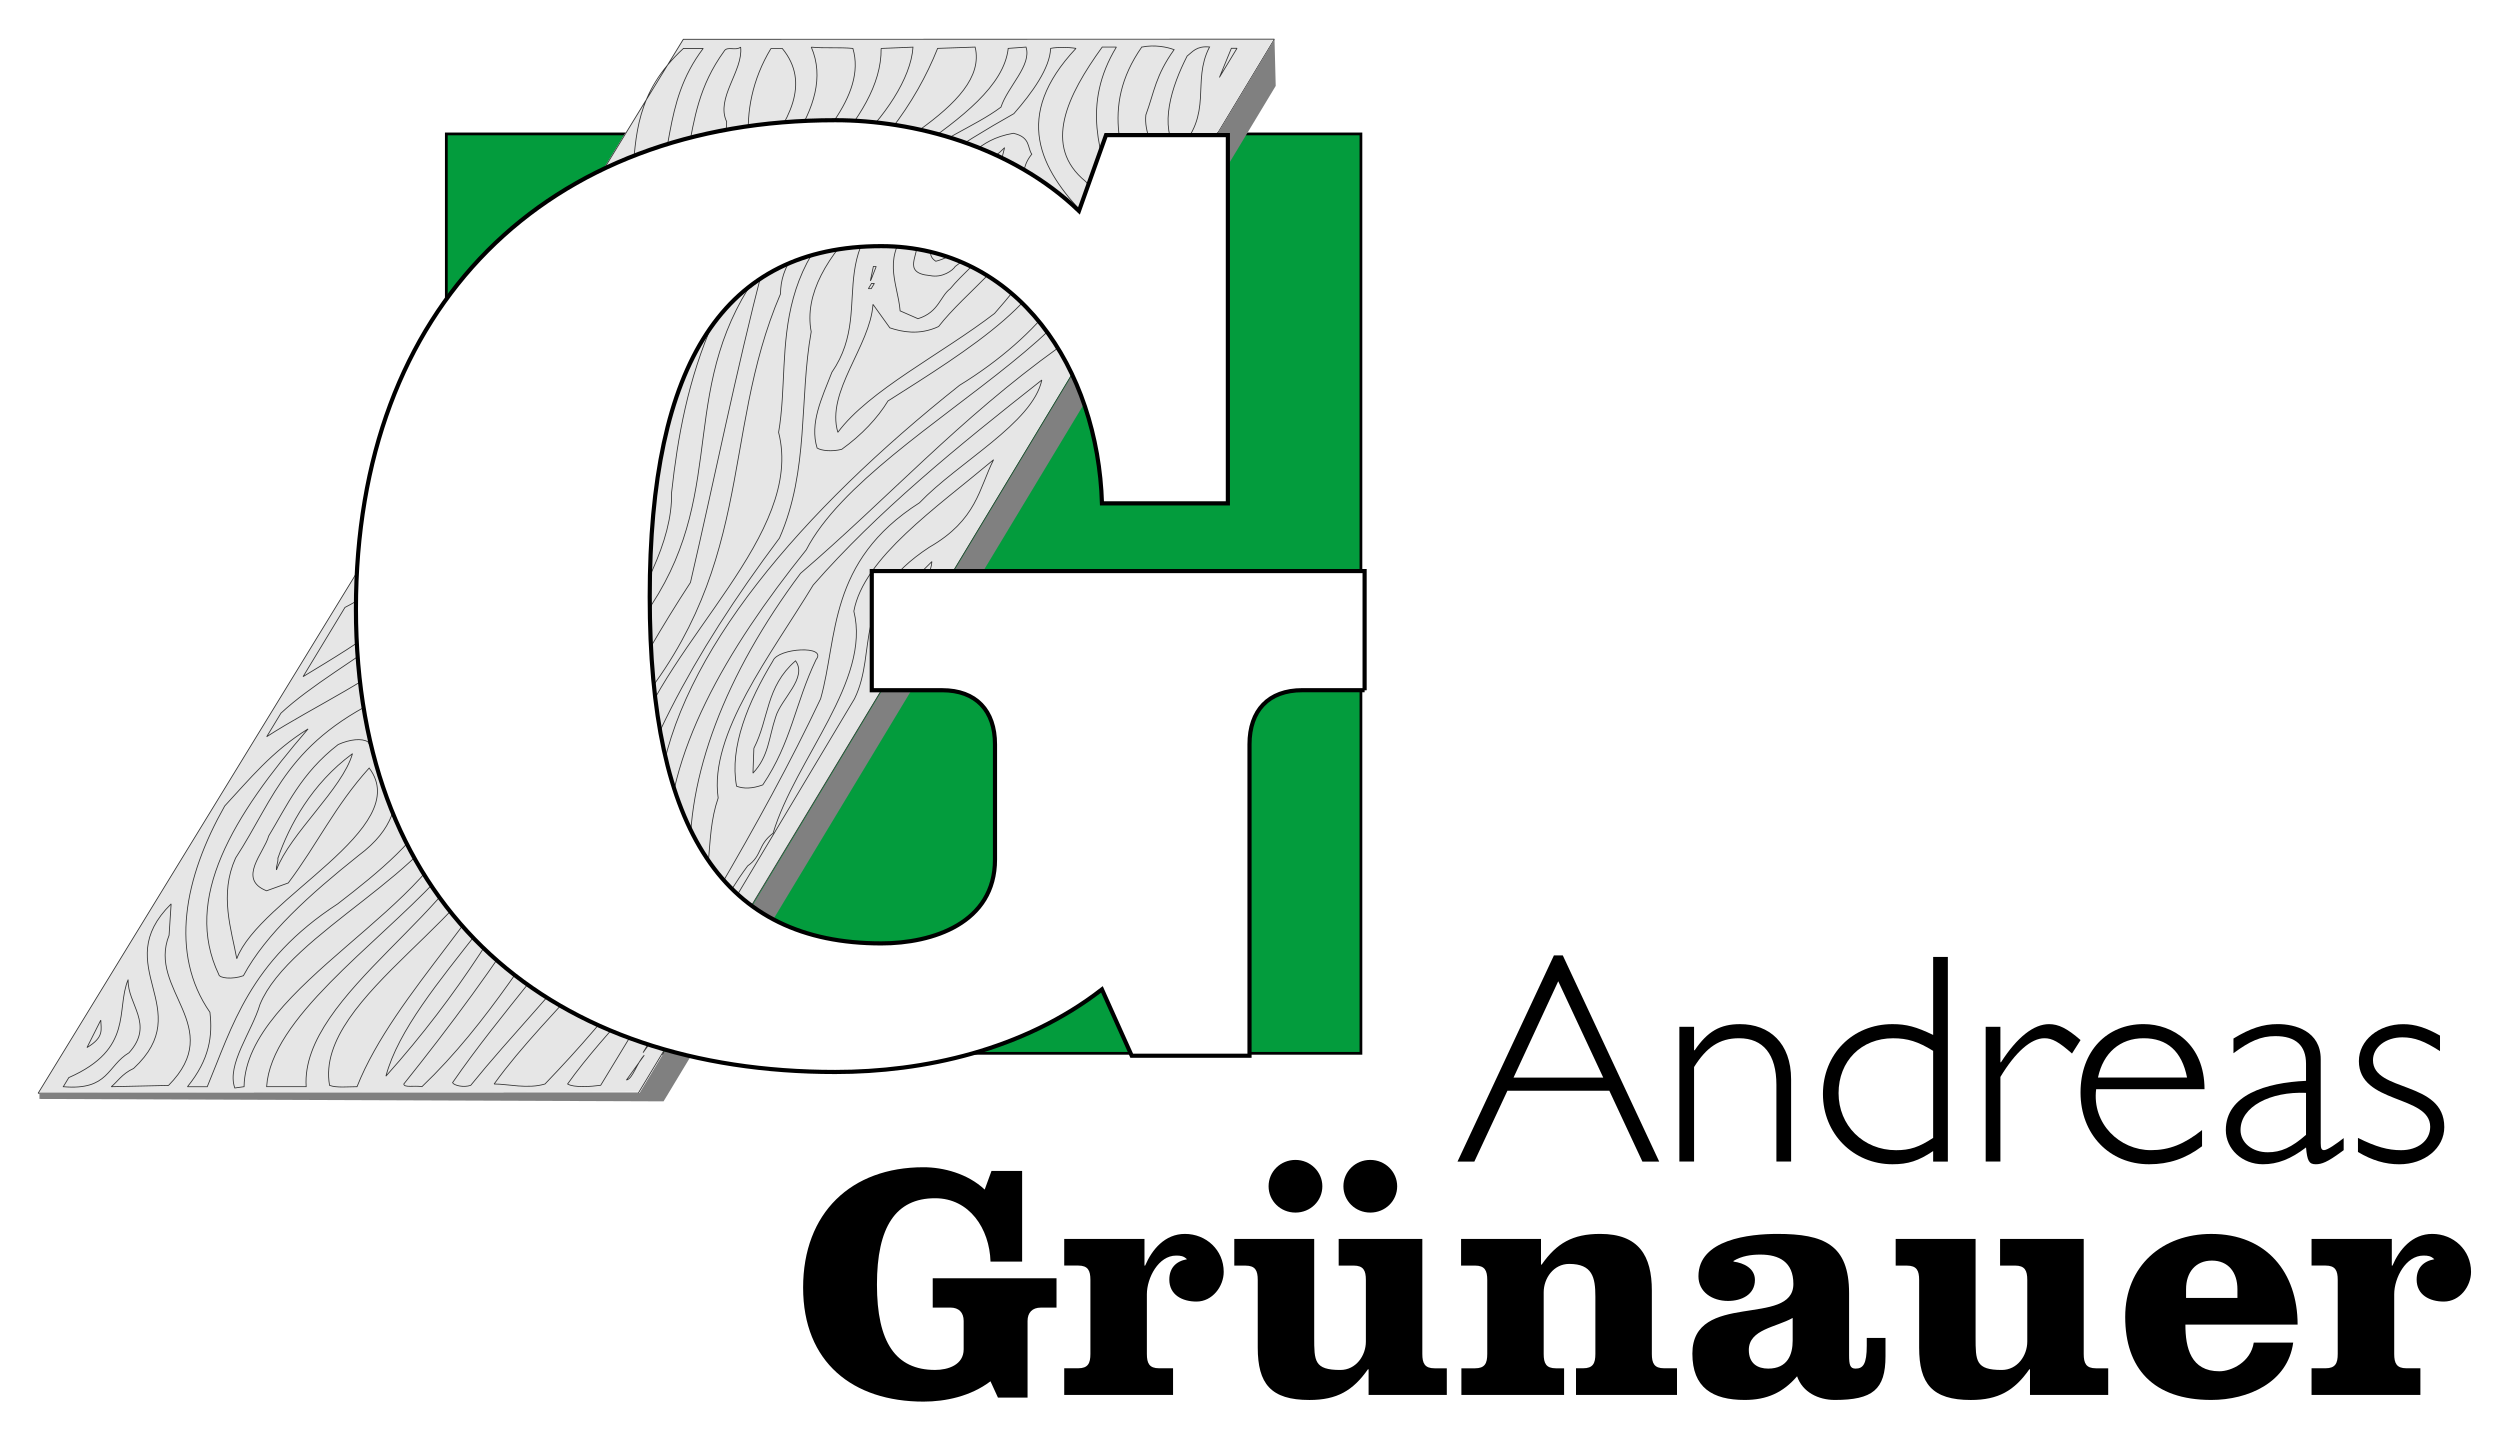 <?xml version="1.0" encoding="UTF-8"?>
<svg xmlns="http://www.w3.org/2000/svg" version="1.1" viewBox="0 0 782.17 449.17">
  <defs>
    <style>
      .cls-1 {
        fill: gray;
      }

      .cls-2 {
        fill: #039c3d;
        stroke-width: .86px;
      }

      .cls-2, .cls-3 {
        stroke: #000;
      }

      .cls-4 {
        fill: #e6e6e6;
      }

      .cls-5 {
        fill: none;
        stroke: #333;
        stroke-linecap: square;
        stroke-miterlimit: 2;
        stroke-width: .26px;
      }

      .cls-3 {
        fill: #fff;
        stroke-width: 1.3px;
      }
    </style>
  </defs>
  <!-- Generator: Adobe Illustrator 28.7.0, SVG Export Plug-In . SVG Version: 1.2.0 Build 136)  -->
  <g>
    <g id="Ebene_1">
      <path d="M519.12,363.42h-5.27l-10.34-22.16h-31.89l-10.34,22.16h-5.27l30.16-64.5h2.78l30.16,64.5ZM487.52,307l-13.98,30.14h28.06l-14.08-30.14Z"/>
      <path d="M530.03,328.59h.19c4.02-5.91,7.95-8.17,14.17-8.17,9.19,0,15.99,5.91,15.99,17.27v25.72h-4.6v-24.03c0-9.48-4.12-14.55-11.68-14.55-6.22,0-10.25,2.91-14.08,9.01v29.57h-4.6v-42.15h4.6v7.32Z"/>
      <path d="M609.42,363.42h-4.6v-3.29c-4.6,3.1-7.85,4.13-12.74,4.13-12.26,0-21.74-9.58-21.74-21.97s9.19-21.87,21.74-21.87c4.4,0,7.47.84,12.74,3.38v-24.41h4.6v64.03ZM604.82,328.78c-4.69-2.91-8.04-3.94-12.54-3.94-9.96,0-17.05,7.14-17.05,17.18s7.66,17.84,18,17.84c4.31,0,7.18-.94,11.59-3.85v-27.23Z"/>
      <path d="M648.27,329.62c-4.12-3.66-6.22-4.79-8.62-4.79-4.21,0-9.1,4.32-13.79,12.11v26.47h-4.6v-42.15h4.6v11.08h.19c5.08-7.89,10.25-11.92,15.03-11.92,2.97,0,5.65,1.31,9.86,4.98l-2.68,4.22Z"/>
      <path d="M655.82,340.79c-1.34,10.8,7.37,19.06,17.14,19.06,5.75,0,10.44-1.88,15.99-6.29v5.07c-5.08,3.85-10.34,5.63-16.57,5.63-12.45,0-21.45-9.39-21.45-22.44s8.33-21.41,19.73-21.41c9.19,0,19.06,6.29,19.06,20.37h-33.9ZM684.26,337.13c-1.63-8.26-6.22-12.3-13.6-12.3s-12.64,4.6-14.27,12.3h27.87Z"/>
      <path d="M733.26,359.85l-.77.56c-4.31,3.19-6.13,3.85-7.95,3.85-2.11,0-2.68-1.03-3.06-5.26-4.79,3.66-8.91,5.26-13.5,5.26-6.51,0-11.59-4.79-11.59-10.7,0-10.98,12.54-14.83,25.09-15.4v-5.35c0-5.63-3.16-8.64-9.58-8.64-4.6,0-8.04,1.6-13.12,5.35v-4.6c5.27-3.19,9.19-4.51,13.89-4.51,5.36,0,13.41,2.16,13.41,10.98v26.29c0,1.69.29,2.16,1.05,2.16,1.05,0,3.83-1.97,6.13-3.76v3.76ZM721.48,341.92c-11.2-.47-20.49,4.32-20.49,11.64,0,3.94,3.64,6.95,8.52,6.95,4.12,0,7.47-1.5,11.97-5.45v-13.14Z"/>
      <path d="M763.4,328.87c-4.79-3.1-7.95-4.32-11.78-4.32-5.17,0-9.19,3.1-9.19,7.14,0,10.14,22.31,6.29,22.31,20.94,0,6.57-6.13,11.64-14.08,11.64-4.4,0-8.52-1.22-12.93-3.85v-4.41c5.65,2.82,9.38,3.85,13.5,3.85,5.27,0,9.1-3,9.1-7.32,0-10.05-22.31-7.04-22.31-20.56,0-6.48,6.13-11.55,13.89-11.55,3.73,0,7.18,1.13,11.49,3.57v4.88Z"/>
      <path d="M330.53,409.11h-4.89c-2.66,0-4.15,1.56-4.15,4.17v23.99h-9.26l-2.34-5.11c-6.17,4.69-14.04,6.36-20.96,6.36-22.13,0-37.66-12.31-37.66-35.67s15-37.66,37.66-37.66c6.17,0,13.83,1.98,19.15,6.99l2.13-5.84h9.58v28.37h-9.89c-.32-10.33-6.6-19.82-17.34-19.82-12.34,0-18.19,8.97-18.19,27.02s5.85,26.7,18.19,26.7c4.04,0,8.94-1.56,8.94-6.47v-8.87c0-2.61-1.49-4.17-4.15-4.17h-5.53v-9.18h38.73v9.18Z"/>
      <path d="M332.96,387.62h25.11v8.34h.21c2.13-5.01,6.17-9.91,12.45-9.91,6.6,0,12.13,5.01,12.13,11.89,0,4.49-3.51,9.28-8.51,9.28-4.47,0-8.51-2.09-8.51-6.88,0-3.55,2.02-5.74,5.53-6.36-1.06-1.04-2.02-1.15-3.4-1.15-5.53,0-9.15,6.99-9.15,12.1v18.67c0,2.92.74,4.49,3.83,4.49h4.36v8.34h-34.05v-8.34h4.36c3.09,0,3.83-1.56,3.83-4.49v-23.16c0-2.92-.74-4.49-3.83-4.49h-4.36v-8.34Z"/>
      <path d="M413.72,371.14c0,4.59-3.72,8.24-8.41,8.24s-8.41-3.65-8.41-8.24,3.72-8.24,8.41-8.24,8.41,3.76,8.41,8.24ZM437.13,371.14c0,4.59-3.72,8.24-8.41,8.24s-8.41-3.65-8.41-8.24,3.72-8.24,8.41-8.24,8.41,3.76,8.41,8.24ZM428.19,436.44v-8.03h-.21c-4.68,6.68-9.68,9.6-18.3,9.6-12.13,0-16.17-5.11-16.17-16.38v-21.17c0-2.92-.74-4.49-3.83-4.49h-3.51v-8.34h25v30.77c0,7.41,0,10.22,8.19,10.22,4.89,0,7.98-4.49,7.98-8.87v-19.3c0-2.92-.74-4.49-3.83-4.49h-4.68v-8.34h26.17v35.99c0,2.92.74,4.49,3.83,4.49h3.83v8.34h-24.47Z"/>
      <path d="M482.13,387.62v8.03h.21c4.68-6.68,9.68-9.6,18.3-9.6,12.13,0,16.17,6.88,16.17,17.73v19.82c0,2.92.74,4.49,3.83,4.49h4.04v8.34h-31.6v-8.34h2.23c3.09,0,3.83-1.56,3.83-4.49v-17.94c0-6.05-.96-10.22-8.19-10.22-4.89,0-7.98,4.49-7.98,8.87v19.3c0,2.92.74,4.49,3.83,4.49h2.55v8.34h-32.13v-8.34h4.26c3.09,0,3.83-1.56,3.83-4.49v-23.16c0-2.92-.74-4.49-3.83-4.49h-4.36v-8.34h25Z"/>
      <path d="M589.91,418.6v5.74c0,10.43-4.04,13.66-15.85,13.66-5.11,0-10.11-2.4-11.81-7.41-4.36,5.11-9.47,7.41-16.38,7.41-10.11,0-16.38-3.86-16.38-14.5,0-19.71,31.6-8.14,31.6-21.8,0-6.88-4.47-9.18-10.32-9.18-2.87,0-5.85.42-8.41,1.98v.21c3.19.42,6.7,2.09,6.7,5.74,0,4.59-4.15,6.57-8.41,6.57-5,0-9.26-2.82-9.26-7.72,0-11.58,16.07-13.25,24.68-13.25,14.58,0,22.45,3.34,22.45,18.57v19.4c0,3.02.32,4.17,2.02,4.17,2.34,0,3.51-1.36,3.51-7.2v-2.4h5.85ZM560.87,412.34c-5.11,2.92-13.72,3.55-13.72,10.01,0,4.28,2.77,5.84,6.06,5.84,6.06,0,7.66-4.38,7.66-8.76v-7.09Z"/>
      <path d="M635.12,436.44v-8.03h-.21c-4.68,6.68-9.68,9.6-18.3,9.6-12.13,0-16.17-5.11-16.17-16.38v-21.17c0-2.92-.74-4.49-3.83-4.49h-3.51v-8.34h25v30.77c0,7.41,0,10.22,8.19,10.22,4.89,0,7.98-4.49,7.98-8.87v-19.3c0-2.92-.74-4.49-3.83-4.49h-4.68v-8.34h26.17v35.99c0,2.92.74,4.49,3.83,4.49h3.83v8.34h-24.47Z"/>
      <path d="M683.74,414.43c0,7.3,1.7,14.6,10.64,14.6,3.72,0,9.79-2.82,10.75-8.97h12.34c-1.7,12.52-14.15,17.94-25.64,17.94-18.19,0-26.92-9.91-26.92-25.97s11.7-25.97,26.92-25.97c17.34,0,27.02,12.1,27.02,28.37h-35.11ZM700.02,406.08v-2.71c0-5.32-2.87-8.97-7.98-8.97s-8.09,3.65-8.09,8.97v2.71h16.07Z"/>
      <path d="M723.21,387.62h25.11v8.34h.21c2.13-5.01,6.17-9.91,12.45-9.91,6.6,0,12.13,5.01,12.13,11.89,0,4.49-3.51,9.28-8.51,9.28-4.47,0-8.51-2.09-8.51-6.88,0-3.55,2.02-5.74,5.53-6.36-1.06-1.04-2.02-1.15-3.4-1.15-5.53,0-9.15,6.99-9.15,12.1v18.67c0,2.92.74,4.49,3.83,4.49h4.36v8.34h-34.05v-8.34h4.36c3.09,0,3.83-1.56,3.83-4.49v-23.16c0-2.92-.74-4.49-3.83-4.49h-4.36v-8.34Z"/>
      <g>
        <rect class="cls-2" x="139.64" y="41.9" width="286.15" height="287.65"/>
        <path class="cls-2" d="M282.72,186.48"/>
      </g>
      <polygon class="cls-4" points="213.62 12.24 398.38 12.24 200.1 341.57 11.96 341.95 213.62 12.24"/>
      <path class="cls-5" d="M213.79,12.3l184.91-.05-198.99,329.74-187.78.05L213.79,12.3ZM357.22,14.72c-13.39,19.2-5.62,35.54-.24,51.48,13.11-11.44.39-19.61,1.52-30.23,2.69-7.35,3-12.26,8.84-20.43-2.16-.82-6.08-1.63-10.11-.81ZM371.4,17.57c-4.81,9.4-8.94,22.06-3.04,29.82,11.59-11.85,4.28-21.65,10.07-32.69-4.17-.41-5.41,1.64-7.03,2.86ZM344.85,14.72c-10.92,15.12-18.8,31.05-5.16,42.08,33.3,38.39-66.48,74.78-87.44,115.23-25.24,31.46-44.14,64.15-43.5,95.2-6.89,24.51-37.15,48.22-54.15,71.92,4.42,0,10.5,1.63,15.91,0,21.56-22.48,39.83-45.36,45.49-67.83-1.49-28.19,10.99-60.47,34.46-91.93,27.6-23.7,49.52-48.22,80.8-70.7,8.02-14.71,27.25-31.87,17.99-45.76-5.23-14.71-10.85-30.23.03-48.21h-4.42ZM328.7,15.13c-.18,6.13-5.76,13.89-11.49,20.43-34.85,19.62-67.86,44.96-63.41,68.24-3.78,20.84-.6,43.3-9.93,64.55-27.81,37.18-44.96,69.87-53.22,105.42-14.24,22.06-34.18,43.31-49.06,64.97.39.82,3.43,1.63,5.69.82,24.49-30.24,62.7-64.16,59.06-93.16,5.79-41.67,44.5-86.62,93.87-125.85,25.31-15.53,41.95-37.19,39.23-53.12-14.07-14.7-22.73-31.04-2.8-52.29-2.4-.41-5.94-.41-7.95,0ZM315.44,15.14c-2.61,23.29-52.77,40.46-66.87,63.75-3.22,5.31-4.31,8.58-4.38,13.07-19.26,44.94-6.99,87.43-49.83,134.83-10.18,34.32-39.19,76.41-68.03,112.37.14,1.23,3.29.41,5.69.82,20.96-20.02,34.92-44.54,50.19-65.38,7.92-13.08,9.26-26.97,15.41-40.04,11.31-34.73,54.08-67.42,45.98-99.29,4.59-26.56-6.65-57.6,43.26-84.58,4.59-6.13,18.17-11.04,26.3-17.17,2.19-6.54,9.68-13.08,7.85-18.79l-5.55.41ZM293.35,15.14c-6.86,17.16-19.01,34.32-39.9,49.85,18.1-16.75,56.16-31.47,51.64-50.26l-11.74.41ZM275.68,15.15c.28,22.88-28.87,43.31-45.13,65.79-27.67,38.41-25.97,73.54-37.39,109.91-17.14,22.47-34.04,44.54-35.66,66.19-1.8,27.78-59.41,54.35-54.39,82.54,2.16.82,5.94.41,8.59.41,11.87-29.83,44.85-58.02,54.46-87.03,4.66-31.05,44.6-67.83,43.96-98.88,3.74-33.91,12.72-73.54,56.48-107.87,10.11-9.4,18.41-21.66,19.05-31.46l-9.97.41ZM253.83,14.74c8.06,18.79-12.9,38.81-28.56,58.84-32.16,32.69-29.09,67.01-40.18,98.47-27.96,35.96-25.02,69.05-48.2,102.96-19.93,21.25-52.1,43.73-53.47,64.97h12.37c-1.88-29.01,51.81-56.4,56.76-84.99.63-20.02,16.01-42.49,33.04-63.33,12.97-43.31,12.19-85.8,55.31-130.75,14.7-15.53,30.29-31.06,25.94-45.76-4.17-.41-8.84,0-13.01-.4ZM226.58,15.98c-16.01,22.07-5.3,40.85-26.61,62.92-16.61,14.3-25.27,28.6-29.37,44.13-8.87,17.57-12.86,31.46-19.97,49.03-9.68,13.08-3.04,29.82-29.41,41.27,7.81-1.23,10,2.45,9.4,4.9-14.81,17.16,4.07,32.68-18.45,49.44-15.37,12.26-28.98,24.52-36.02,37.6-3.39,1.23-7.56.82-7.71-.41-11.28-23.69,4.31-49.43,27.95-76.81-11.28,6.95-18.48,15.94-26.08,24.11-12.72,22.47-17.35,46.17-4.63,64.55.85,7.35-.07,14.71-7.03,23.29h6.19c7.85-18.8,13.15-39.22,40.82-57.21,13.25-10.22,25.62-20.43,31.03-32.28,3.39-21.65-1.77-40.85,13.71-64.96,18.77-23.7,19.4-43.72,31.49-66.6,2.44-27.37,45.27-54.35,45.45-80.9-3.5-7.35,5.23-15.93,4.38-23.29-1.63,1.23-4.17-.41-5.16,1.23ZM381.58,24.1l5.44-8.99h-1.77s-3.68,8.99-3.68,8.99ZM241.22,15.16c-5.94,9.81-7.7,20.02-6.96,29.01-7.42,22.47-37.92,46.58-44.07,69.87-11.31,24.52-12.54,46.98-34.07,72.32-13.36,22.06-10.85,41.26-12.86,62.1-5.27,23.29-52.73,43.32-61.92,65.79-2.54,8.58-10.5,18.8-7.88,26.15l2.9-.41c.49-31.46,62.67-56.8,67.96-87.44,9.51-27.37,15.34-55.97,35.94-84.17,9.26-26.97,5.9-53.52,28.41-80.49,9.79-24.92,53.9-51.08,36.08-72.73h-3.53ZM213.82,15.16c-30.08,27.79.92,53.93-40.64,81.72-12.09,22.88-34.85,50.26-32.8,73.14,7.18,18.79-34.14,35.96-52.49,53.12l-4.45,7.35c14.53-9.4,35.24-18.8,46.09-29.43,27.99-43.31,21.38-87.84,72.7-133.2,9.12-17.98,4.49-35.14,17.78-52.71h-6.19ZM294.34,54.36c-41.53,20.44-19.19,40.45-34.07,62.11-3.18,8.17-7,15.93-4.63,23.7,1.27.82,4.56,1.22,7.71.41,6.26-4.5,11.24-9.81,14.46-15.12,24.42-15.53,55.24-34.33,51.35-52.72-2.12-8.17-13.82-15.11-6.36-24.51-1.41-2.04-.32-5.31-5.76-6.53-11.84,2.05-13.4,8.99-22.69,12.67ZM283.63,66.21c3.75-3.27,12.19-4.09,19.37-5.72l13.29,2.86c-3.96-3.68-3.68-11.44-1.98-17.16-7.35,7.76-23.33,12.26-30.68,20.03ZM127.62,158.99c.88,10.21-.49,21.24-19.69,31.05l-13.11,21.66c18.17-11.04,37.22-22.07,38.56-35.96-1.35-26.96,21.27-55.57,37.21-83.35,15.73-14.3,22.66-25.74,20.46-39.63l-63.44,106.24ZM286.07,69.48c-10.85,10.62-5.19,18.79-4.45,27.78l5.59,2.45c6.54-2.04,6.86-6.95,10.11-9.4,6.96-8.58,24.49-20.03,8.91-24.92-6.22-2.86-17.53,1.23-20.15,4.09ZM293.67,102.16c-6.15,2.86-11.59,1.64-15.27.41l-5.27-7.35c-.85,13.07-14.81,27.38-10.99,40.04,9.68-13.08,32.52-24.52,49.02-37.19,8.59-9.81,18.41-21.66,9.61-29.01-2.01,10.62-18.91,22.47-27.11,33.1ZM286.53,76.01c1.56,3.27-4.81,9.4,4.42,10.21,3.92.82,7.17-1.64,7.92-2.86,4.88-3.68,12.51-8.99,6.54-12.26-4.84-3.68-18.8.41-18.87,4.91ZM293.46,74.79c-2.62,2.86-3.22,5.31-.67,6.95,6.29-1.64,7.39-4.9,8.23-7.76.85-2.86-6.57-.82-7.56.82ZM274.13,83.37h-.88s-.95,4.49-.95,4.49l.25-.41,1.59-4.09ZM203.87,189.2c-6.08,18.79-25.41,37.59-29.23,55.57-2.15,29.82-46.3,63.34-53.9,91.93,46.44-51.9,59.23-99.29,95.28-154.45,7.67-33.09,14.2-65.78,22.76-98.87-27.57,36.78-10.63,68.64-34.91,105.82ZM273.56,88.68h-.88s-.99,1.63-.99,1.63h.88s.99-1.63.99-1.63ZM254.41,183.06c-13.11,21.66-32.62,46.58-29.72,66.6-4.63,13.48-.56,25.74-8.73,39.22-7.74,17.16-26.22,33.1-38.38,50.26,1.91,1.22,7.46.82,10.36.41,24.49-40.45,50.12-81.31,68.81-120.95,5.44-19.2,2.12-42.9,30.92-61.29,12.09-12.67,35.42-24.93,38.28-38.41-27,21.25-51.5,41.28-71.54,64.16ZM267.14,191.23c5.44,21.65-18.24,46.17-25.27,69.46-4.88,3.68-3.32,6.95-7.95,10.22-14.53,19.61-17.71,38-32.73,58.43l66.16-110.73c7.39-15.12-1.52-31.05,23.4-47.4,14.92-8.58,15.55-18.39,20.11-27.38-17.99,15.12-40.65,30.65-43.72,47.4ZM112.88,181.87c6.4-3.27,8.09-8.99,7.92-13.08l-7.92,13.08ZM277.99,201.03c4.31-8.58,13.15-18.8,13.57-25.33-8.48,8.17-17.32,18.39-13.57,25.33ZM241.83,206.76c-7.67,12.67-13.68,26.97-11.38,39.22,2.16.82,4.81.82,8.2-.41,9.05-13.48,10.04-25.33,16.68-39.22,3.6-4.49-11.91-3.67-13.5.41ZM235.86,234.13l-.28,7.76c4.98-5.31,4.91-11.03,7.1-17.57,1.7-5.72,10.07-12.26,6.22-17.57-9.37,8.17-8.23,17.98-13.04,27.38ZM73.69,268.49c-5.16,11.44-1.24,22.47.39,31.46,6.96-18.79,55.67-40.87,41.42-59.66-10.71,11.85-16.12,23.7-25.31,35.96l-6.79,2.45c-9.26-3.67-.78-11.85.67-17.16,5.69-9.4,10.11-19.61,21.74-28.6,3.64-1.64,7.42-2.04,9.33-.82l2.58,4.49c1.55-6.95,5.51-13.48,4.81-19.61-32.77,14.72-36.33,32.28-48.84,51.49ZM86.95,268.49c.14,1.23-.6,2.45-.46,3.68,4.28-11.44,20.64-25.33,23.79-36.37-12.76,9.4-19.79,22.47-23.33,32.69ZM41.81,334.28c-3.64,1.64-5.37,4.5-7,5.72l17.92-.41c18.2-18.39-6.68-29.82.17-46.98l.64-9.81c-19.83,19.61,8.49,32.68-11.73,51.48ZM21.53,337.14l-1.73,2.86c14.28,1.22,13.68-6.54,20.57-10.63,8.09-8.99-.57-15.12-.28-22.88-3.92,9.4,1.91,21.65-18.55,30.65ZM27.22,327.74c5.51-3.27,4.35-5.72,4.31-8.58l-4.31,8.58ZM195.99,337.91c2.01-.41,3.22-5.31,5.58-7.76l-5.58,7.76Z"/>
      <polygon class="cls-1" points="399.13 26.88 398.75 12.24 200.1 341.95 12.34 341.95 12.34 343.83 207.61 344.58 399.13 26.88"/>
      <path class="cls-3" d="M426.94,215.94h-19.49c-10.59,0-16.52,6.35-16.52,16.94v97.43h-36.85l-9.32-20.76c-24.57,19.06-55.92,25.84-83.45,25.84-88.11,0-149.95-49.98-149.95-144.87S171.09,37.61,261.32,37.61c24.57,0,55.07,8.05,76.25,28.38l8.47-23.72h38.12v115.22h-39.39c-1.27-41.94-26.26-80.48-69.05-80.48-49.14,0-72.44,36.43-72.44,109.71s23.3,108.44,72.44,108.44c16.1,0,35.58-6.35,35.58-26.26v-36.01c0-10.59-5.93-16.94-16.52-16.94h-22.03v-37.28h154.19v37.28Z"/>
    </g>
  </g>
</svg>